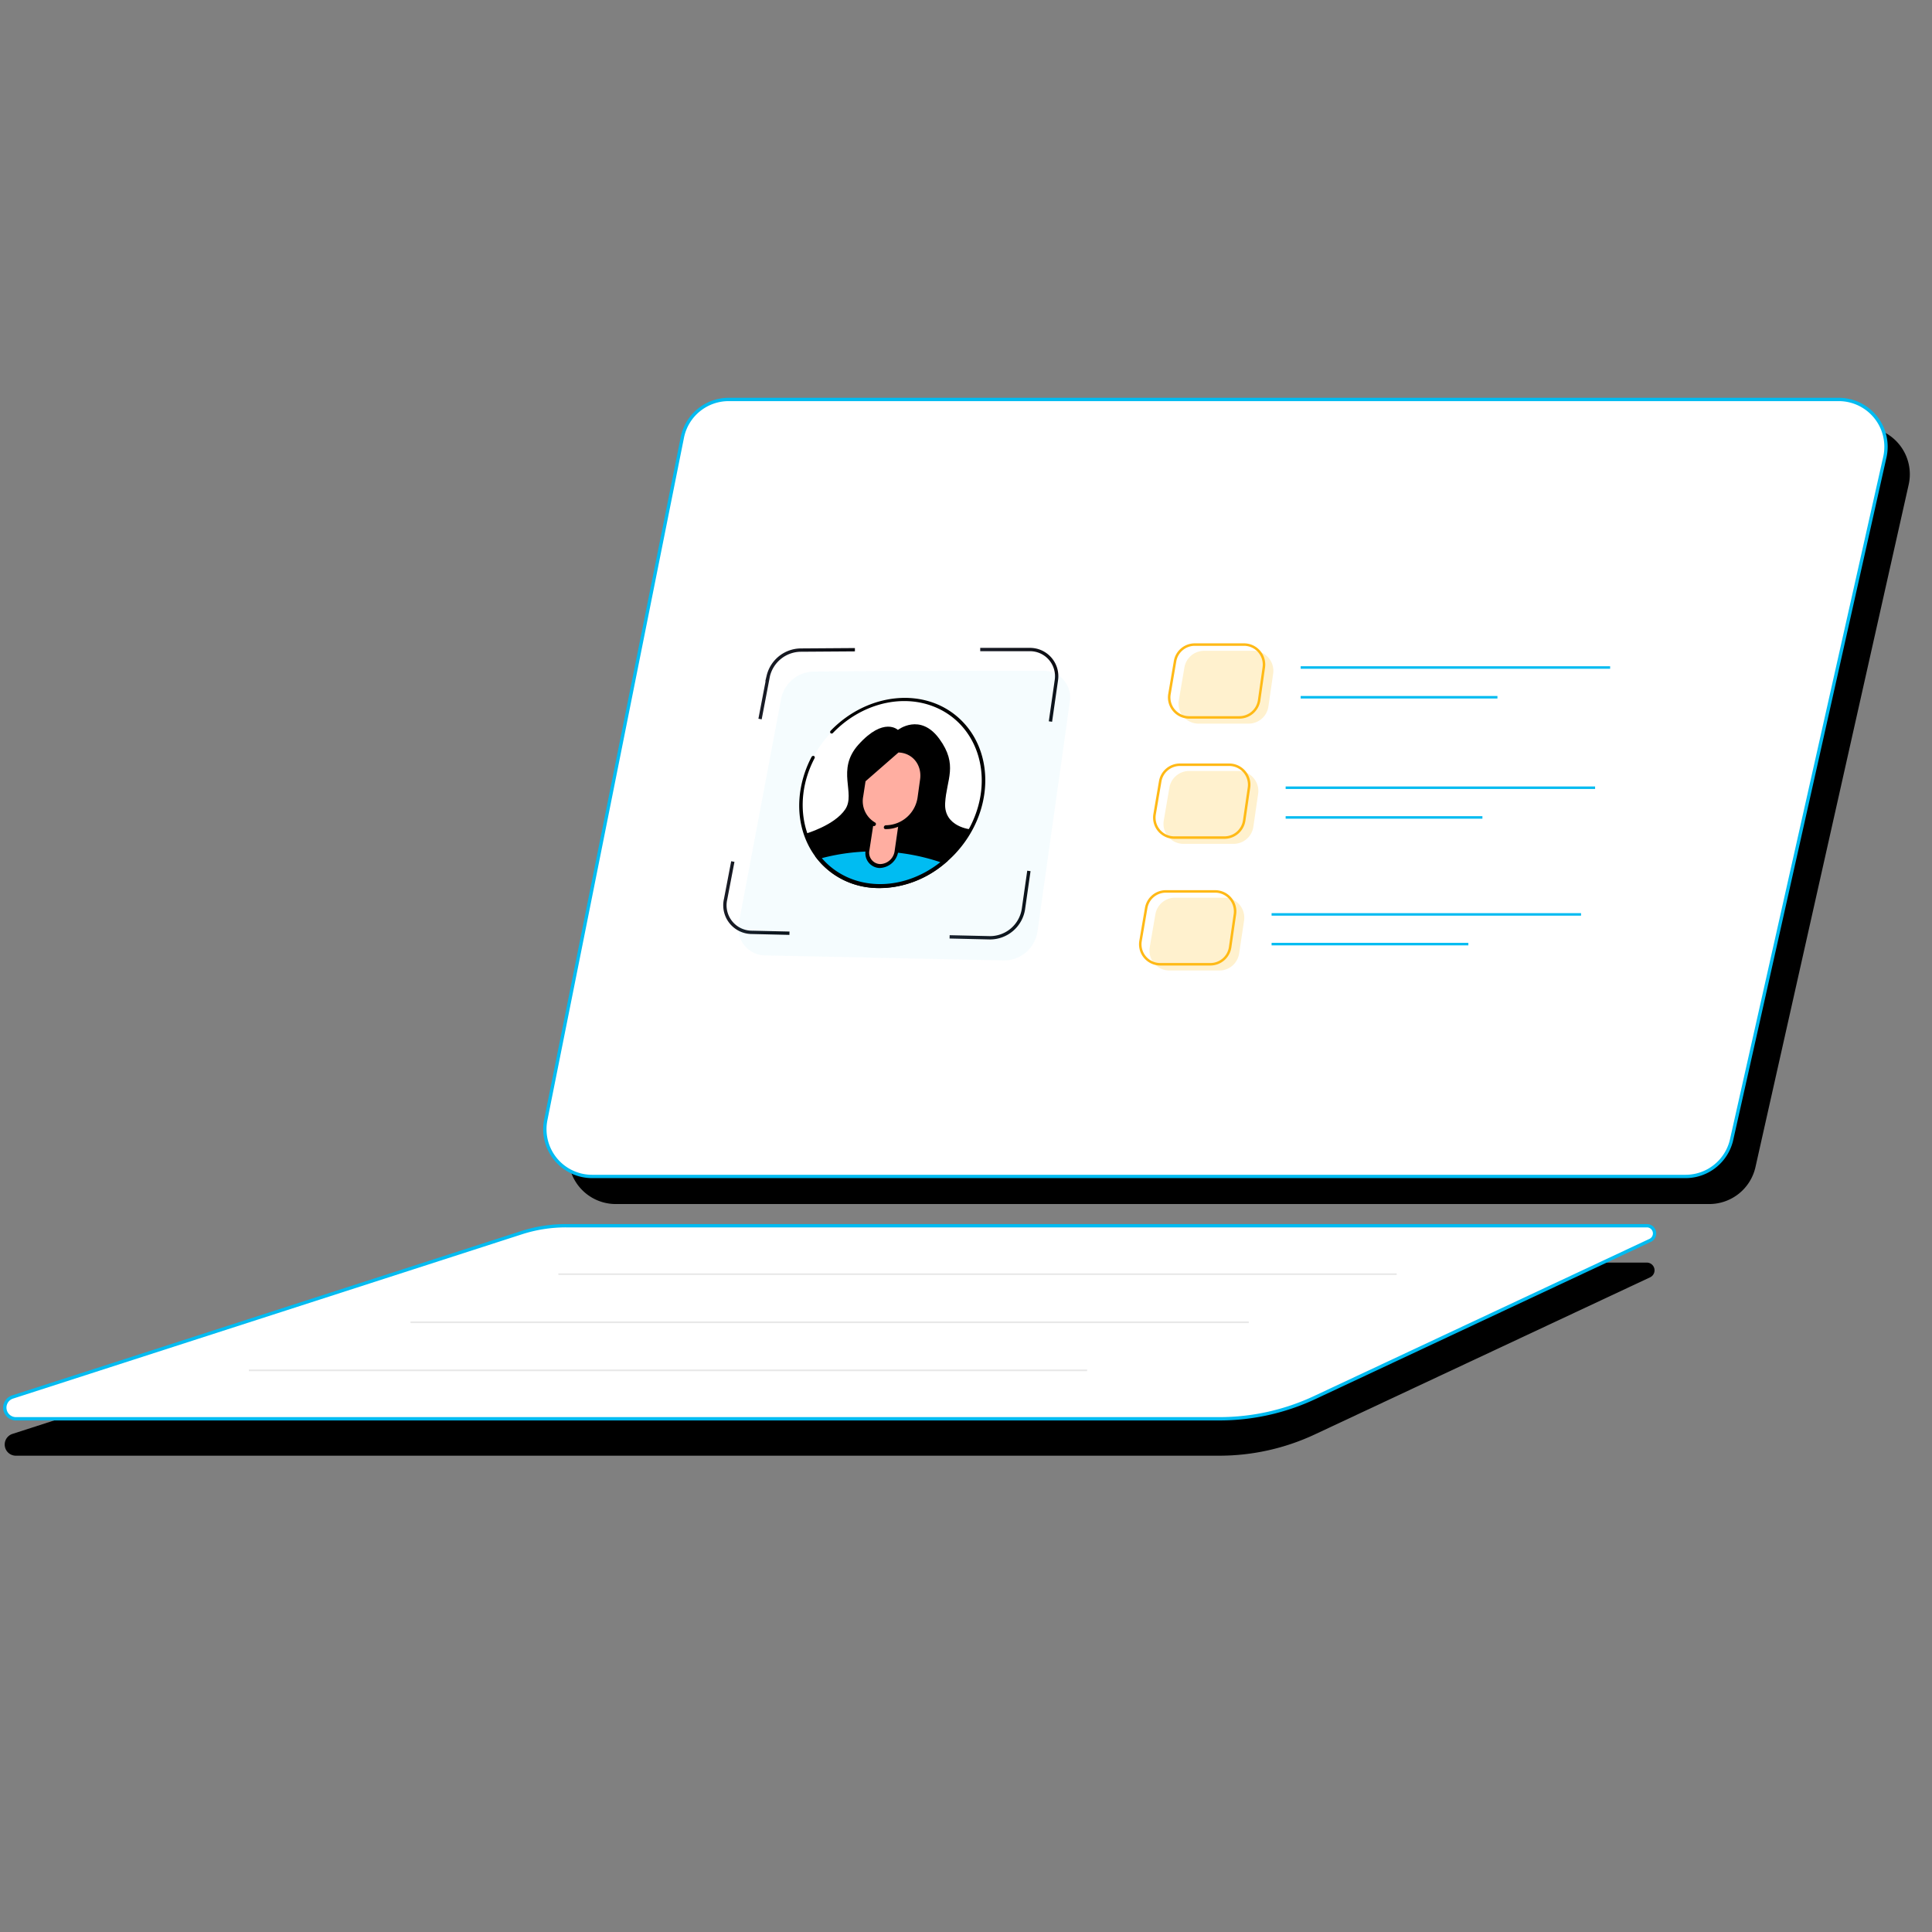 <svg xmlns="http://www.w3.org/2000/svg" xmlns:xlink="http://www.w3.org/1999/xlink" id="Layer_1" data-name="Layer 1" viewBox="0 0 580 580"><rect x="0" y="0" width="580" height="580" fill="#808080" stroke="none"/><defs><style>.cls-1,.cls-12,.cls-2,.cls-5,.cls-6,.cls-7,.cls-8,.cls-9{fill:#fff;}.cls-1,.cls-5{stroke:#00bbf1;}.cls-1,.cls-2,.cls-3,.cls-5,.cls-6,.cls-7,.cls-8,.cls-9{stroke-miterlimit:10;}.cls-2{stroke:#e8e8e8;stroke-width:0.5px;}.cls-3{fill:none;stroke:#ffb917;}.cls-3,.cls-5{stroke-width:0.75px;}.cls-4{fill:#ffb917;opacity:0.21;}.cls-6{stroke:url(#linear-gradient);}.cls-7{stroke:url(#linear-gradient-2);}.cls-8{stroke:url(#linear-gradient-3);}.cls-9{stroke:url(#linear-gradient-4);}.cls-10{fill:#00bbf1;opacity:0.04;}.cls-11{fill:#caddff;}.cls-13{fill:#99b9ff;}.cls-14{fill:#00bcf2;}.cls-15{fill:#ffaea1;}</style><linearGradient id="linear-gradient" x1="227.68" y1="205.25" x2="256.65" y2="205.25" gradientUnits="userSpaceOnUse"><stop offset="0" stop-color="#191c26"></stop><stop offset="1" stop-color="#0c0d12"></stop></linearGradient><linearGradient id="linear-gradient-2" x1="217.13" y1="269.6" x2="237" y2="269.6" xlink:href="#linear-gradient"></linearGradient><linearGradient id="linear-gradient-3" x1="285.07" y1="271.71" x2="309.38" y2="271.71" xlink:href="#linear-gradient"></linearGradient><linearGradient id="linear-gradient-4" x1="294.27" y1="205.57" x2="317.71" y2="205.57" xlink:href="#linear-gradient"></linearGradient></defs><path d="M156.51,381.15,3.74,430.47a3.35,3.35,0,0,0,1,6.54H366.05a67.56,67.56,0,0,0,28.65-6.38l100.67-47.17a2.32,2.32,0,0,0-1-4.42H169.91A43.85,43.85,0,0,0,156.51,381.15Z"></path><path d="M225.83,128.19H559.11A14.19,14.19,0,0,1,573,145.48L527,350.38a14.21,14.21,0,0,1-13.85,11.08H184.85a14.19,14.19,0,0,1-13.91-17l41-204.89A14.19,14.19,0,0,1,225.83,128.19Z"></path><path class="cls-1" d="M218.74,119.92H552a14.19,14.19,0,0,1,13.85,17.29l-46,204.89a14.18,14.18,0,0,1-13.84,11.08H177.76a14.19,14.19,0,0,1-13.91-17l41-204.89A14.18,14.18,0,0,1,218.74,119.92Z"></path><path class="cls-1" d="M156.51,370.08,3.74,419.4a3.35,3.35,0,0,0,1,6.53H366.05a67.42,67.42,0,0,0,28.65-6.38l100.67-47.17a2.31,2.31,0,0,0-1-4.41H169.91A43.55,43.55,0,0,0,156.51,370.08Z"></path><line class="cls-2" x1="167.63" y1="382.52" x2="419.29" y2="382.52"></line><line class="cls-2" x1="123.23" y1="396.95" x2="374.89" y2="396.95"></line><line class="cls-2" x1="74.7" y1="411.38" x2="326.35" y2="411.38"></line><path class="cls-3" d="M372.05,215.37H357a6,6,0,0,1-5.92-7l1.68-9.86a6,6,0,0,1,5.92-5h14.77a6,6,0,0,1,5.95,6.87L378,210.22A6,6,0,0,1,372.05,215.37Z"></path><path class="cls-3" d="M367.54,251.45h-15a6,6,0,0,1-5.92-7l1.68-9.87a6,6,0,0,1,5.92-5H369a6,6,0,0,1,5.95,6.87l-1.43,9.86A6,6,0,0,1,367.54,251.45Z"></path><path class="cls-3" d="M363.32,289.48h-15a6,6,0,0,1-5.92-7l1.69-9.87a6,6,0,0,1,5.92-5h14.77a6,6,0,0,1,5.95,6.86l-1.43,9.87A6,6,0,0,1,363.32,289.48Z"></path><path class="cls-4" d="M374.81,217.24h-15a6,6,0,0,1-5.92-7l1.68-9.86a6,6,0,0,1,5.92-5h14.77a6,6,0,0,1,5.95,6.87l-1.43,9.86A6,6,0,0,1,374.81,217.24Z"></path><path class="cls-4" d="M370.3,253.33h-15a6,6,0,0,1-5.93-7l1.69-9.87a6,6,0,0,1,5.92-5h14.77a6,6,0,0,1,5.95,6.86l-1.43,9.87A6,6,0,0,1,370.3,253.33Z"></path><path class="cls-4" d="M366.08,291.35h-15a6,6,0,0,1-5.92-7l1.69-9.86a6,6,0,0,1,5.92-5h14.77a6,6,0,0,1,5.94,6.87L372,286.21A6,6,0,0,1,366.08,291.35Z"></path><line class="cls-5" x1="390.47" y1="200.39" x2="483.37" y2="200.39"></line><line class="cls-5" x1="390.47" y1="209.32" x2="449.54" y2="209.32"></line><line class="cls-5" x1="385.96" y1="236.48" x2="478.86" y2="236.48"></line><line class="cls-5" x1="385.96" y1="245.4" x2="445.03" y2="245.4"></line><line class="cls-5" x1="381.74" y1="274.51" x2="474.64" y2="274.51"></line><line class="cls-5" x1="381.74" y1="283.43" x2="440.81" y2="283.43"></line><path class="cls-6" d="M228.17,215.86l2.47-12.92a10.15,10.15,0,0,1,9.83-7.78l16.18-.11"></path><path class="cls-7" d="M237,280.16l-11.23-.26a8.12,8.12,0,0,1-7.93-10L220,258.64"></path><path class="cls-8" d="M308.88,261.46l-1.64,11.46a10.16,10.16,0,0,1-10.06,8.61l-12.1-.28"></path><path class="cls-9" d="M294.27,195,309,195a8,8,0,0,1,8.14,9.13l-1.79,12.48"></path><path class="cls-10" d="M241.12,287.06l-11.25-.24a8.16,8.16,0,0,1-8-10.1L224,265.44l8.12-43,2.45-13a10.15,10.15,0,0,1,9.83-7.83l16.2-.14,37.68-.1,14.72,0a8,8,0,0,1,8.17,9.16L319.44,223l-6.36,45.13-1.62,11.53a10.17,10.17,0,0,1-10.06,8.67l-12.11-.26"></path><polygon class="cls-11" points="289.4 238.54 275.36 238.29 276.66 228.94 290.58 229.09 289.4 238.54"></polygon><polygon class="cls-11" points="287.58 254.5 273.33 254.06 274.68 244.41 288.8 244.74 287.58 254.5"></polygon><path class="cls-12" d="M240.87,236.73c2.6-14.87,16.07-26.65,30.46-26.71,14.74-.07,25.48,12.12,23.62,27.67-1.92,16.05-16.38,28.93-31.88,28.3-15.13-.63-24.87-13.92-22.19-29.26h0Z"></path><path d="M263,266.59c-15.45-.66-25.38-14.25-22.61-29.91a32.58,32.58,0,0,1,3.23-9.42.6.6,0,0,1,.71-.31h0a.48.48,0,0,1,.2.69c-7.24,13.78-3.14,29.81,9.67,35.71,13.25,6.1,30.27-1.08,37.45-16,7-14.54,1.6-30.31-11.58-35.33-9.85-3.76-21.79-.55-30,8a.52.52,0,0,1-.74.07.54.54,0,0,1,.06-.74c11.11-11.45,28.18-13.21,38.58-3.68,10.81,9.9,10.45,28.26-1.31,40.73C280.2,263.2,271.49,266.94,263,266.59Z"></path><path class="cls-13" d="M245.64,257.34c8.7,11,25.44,11.73,37.78,1.3A62.47,62.47,0,0,0,245.64,257.34Z"></path><path class="cls-12" d="M264.1,260h0a3.93,3.93,0,0,1-3.65-4.75h0l3.46-22.79,8.5.12-3.28,22.91a5.14,5.14,0,0,1-5,4.46h0Z"></path><path d="M283.74,241.1c.38-7.1,4-11.43-1.76-19.31s-12.42-2.66-12.42-2.66-4.21-4.08-11.85,4.42c-6.78,7.54-.74,14.57-3.95,19.4s-11.86,7.32-11.86,7.32,1.66,5.71,4.53,8.32l36,1.28s8.76-8.43,9.06-10.87C291.49,249,283.33,248.32,283.74,241.1Z"></path><path class="cls-14" d="M245.64,257.34c8.7,11,25.44,11.73,37.78,1.3A62.47,62.47,0,0,0,245.64,257.34Z"></path><path d="M263,266.59a23.43,23.43,0,0,1-17.76-8.85l-.55-.69.92-.26a62.91,62.91,0,0,1,38.08,1.29l.9.33-.8.67A30.41,30.41,0,0,1,263,266.59Zm-16.31-9c8.49,9.87,23.87,10.53,35.61,1.24A62.23,62.23,0,0,0,246.67,257.63Z"></path><path class="cls-15" d="M269.62,225.36h-.29l-9.91,8.77-.77,4.92a8,8,0,0,0,3.07,7.9l-1.26,8.28a4,4,0,0,0,3.43,4.93,5.12,5.12,0,0,0,5.19-4.25l.06-.4,1.17-8.21a10.66,10.66,0,0,0,5.75-7.94l.74-5.33C277.45,229.25,274.22,225.39,269.62,225.36Z"></path><path d="M264,260.58a4.42,4.42,0,0,1-4.11-5.35h0l1.23-8a.66.66,0,0,1,.58-.62.48.48,0,0,1,.53.51.59.59,0,0,1,0,.14L261,255.27a3.42,3.42,0,0,0,3.18,4.13,4.49,4.49,0,0,0,4.39-3.89l1.15-8a.64.64,0,0,1,.63-.56.49.49,0,0,1,.46.59l-1.14,8A5.81,5.81,0,0,1,264,260.58Z"></path><path d="M265.87,248.9a.49.49,0,0,1-.54-.52.66.66,0,0,1,.58-.63H266a9.76,9.76,0,0,0,9.47-8.39l.74-5.33c.63-4.34-2.2-7.92-6.36-8.12h-.13l-9.88,8.63-.7,4.54a7.42,7.42,0,0,0,3.57,7.85.54.54,0,0,1,.16.76h0a.59.59,0,0,1-.76.26,8.4,8.4,0,0,1-4-8.89l.75-4.8a.67.67,0,0,1,.22-.39l10.23-8.93a1.12,1.12,0,0,1,.79-.15c4.73.24,7.95,4.3,7.25,9.24l-.73,5.33C275.88,244.73,271.05,249,265.87,248.9Z"></path></svg>